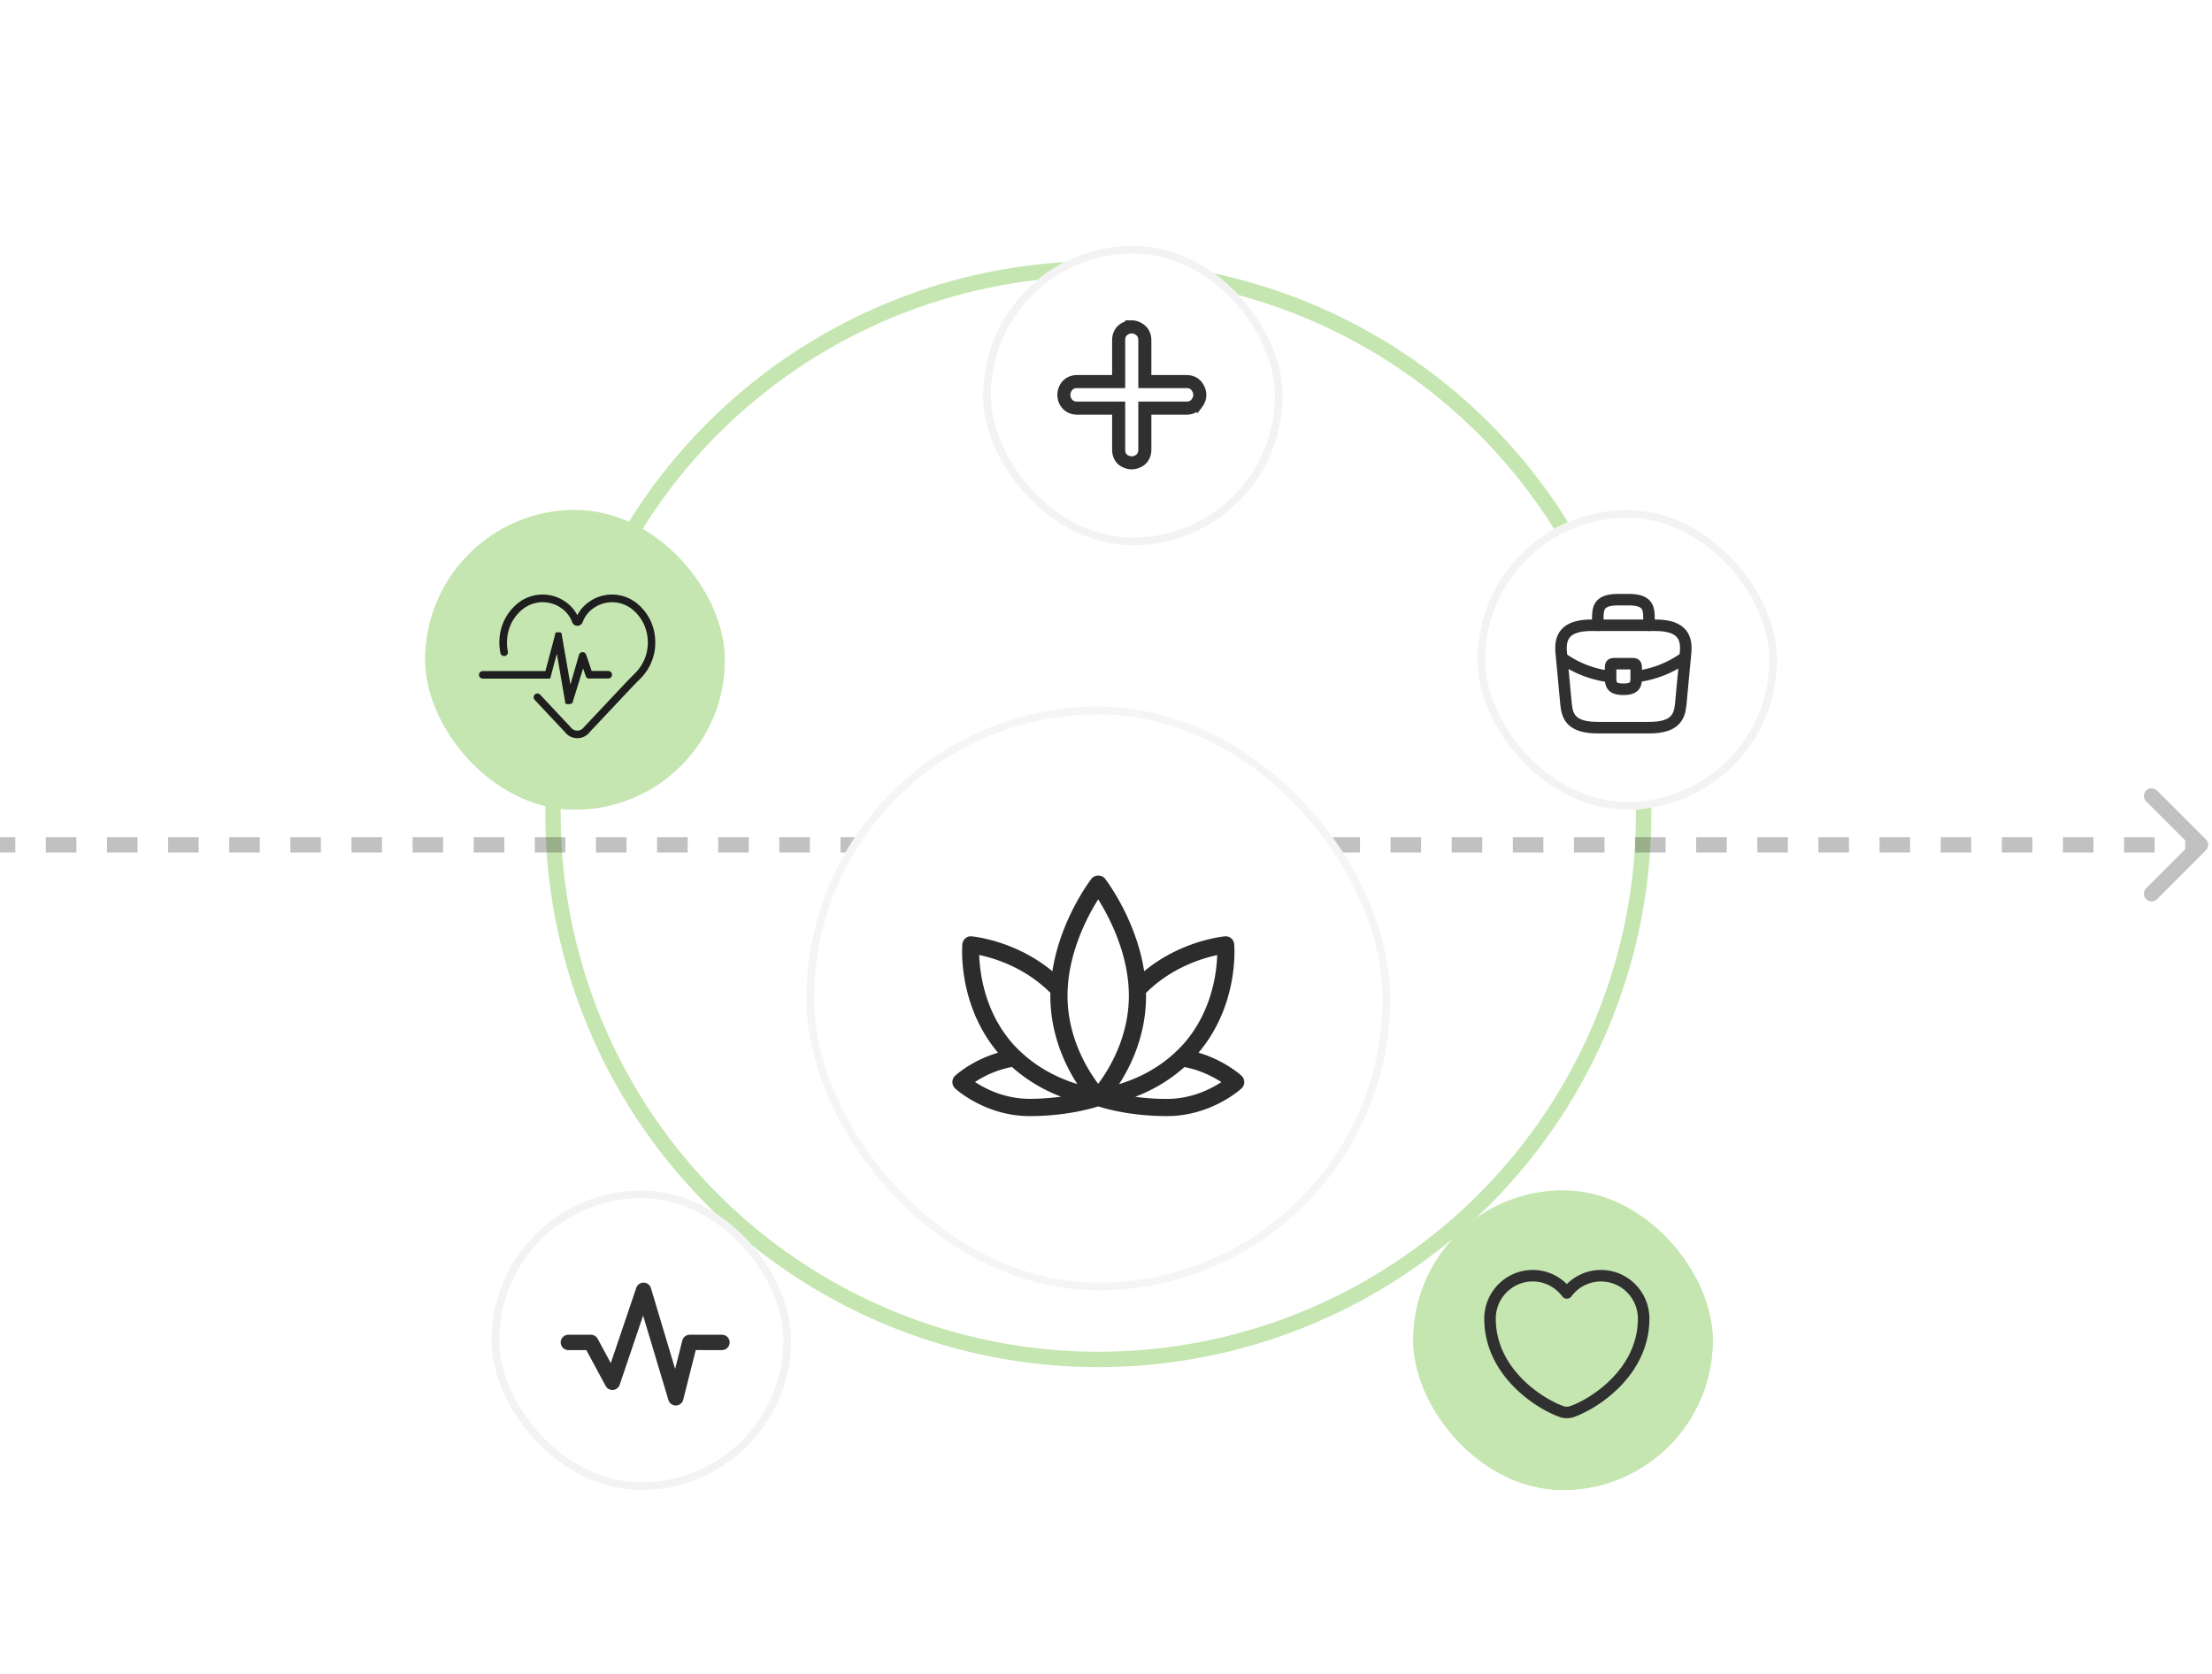 <svg xmlns="http://www.w3.org/2000/svg" width="288" height="218" fill="none"><circle cx="143" cy="106" r="71" stroke="#C5E6B0" stroke-width="2"/><path fill="#2C2C2C" d="M287.207 110.707a.999.999 0 0 0 0-1.414l-6.364-6.364a.999.999 0 1 0-1.414 1.414l5.657 5.657-5.657 5.657a.999.999 0 1 0 1.414 1.414l6.364-6.364ZM0 110v1h1.99v-2H0v1Zm5.969 0v1h3.979v-2h-3.98v1Zm7.958 0v1h3.98v-2h-3.98v1Zm7.958 0v1h3.98v-2h-3.98v1Zm7.959 0v1h3.979v-2h-3.98v1Zm7.958 0v1h3.98v-2h-3.98v1Zm7.958 0v1h3.98v-2h-3.98v1Zm7.959 0v1h3.979v-2h-3.98v1Zm7.958 0v1h3.98v-2h-3.98v1Zm7.958 0v1h3.98v-2h-3.98v1Zm7.959 0v1h3.979v-2h-3.98v1Zm7.958 0v1h3.98v-2h-3.98v1Zm7.958 0v1h3.98v-2h-3.98v1Zm7.959 0v1h3.979v-2h-3.979v1Zm7.958 0v1h3.979v-2h-3.979v1Zm7.958 0v1h3.98v-2h-3.98v1Zm7.959 0v1h3.979v-2h-3.979v1Zm7.958 0v1h3.979v-2h-3.979v1Zm7.958 0v1h3.98v-2h-3.98v1Zm7.959 0v1h3.979v-2h-3.979v1Zm7.958 0v1h3.979v-2h-3.979v1Zm7.958 0v1h3.98v-2h-3.98v1Zm7.959 0v1h3.979v-2h-3.979v1Zm7.958 0v1h3.979v-2h-3.979v1Zm7.958 0v1h3.98v-2h-3.98v1Zm7.959 0v1h3.979v-2h-3.979v1Zm7.958 0v1h3.979v-2h-3.979v1Zm7.958 0v1h3.98v-2h-3.98v1Zm7.959 0v1h3.979v-2h-3.979v1Zm7.958 0v1h3.979v-2h-3.979v1Zm7.959 0v1h3.979v-2h-3.979v1Zm7.958 0v1h3.979v-2h-3.979v1Zm7.958 0v1h3.979v-2h-3.979v1Zm7.959 0v1h3.979v-2h-3.979v1Zm7.958 0v1h3.979v-2h-3.979v1Zm7.958 0v1h3.979v-2h-3.979v1Zm7.958 0v1h1.99v-2h-1.99v1Z" opacity=".29"/><g filter="url(#a)"><rect width="76.002" height="76.002" x="105" y="72" fill="#fff" rx="38.001"/><rect width="75.002" height="75.002" x="105.5" y="72.5" stroke="#F5F5F5" rx="37.501"/><path fill="#2C2C2C" d="M134.035 125.318c4.564 0 7.864-.917 8.949-1.264 1.085.347 4.385 1.264 8.949 1.264 5.738 0 9.553-3.456 9.709-3.602.235-.212.358-.514.358-.827a1.15 1.15 0 0 0-.358-.828c-.101-.09-2.204-2.002-5.593-2.998.022-.022.045-.045.056-.067 5.213-6.231 4.62-13.748 4.586-14.061a1.11 1.11 0 0 0-1.208-1.018c-.257.022-5.694.548-10.515 4.541-1.029-6.711-4.9-11.8-5.09-12.047-.425-.548-1.342-.548-1.767 0-.19.246-4.061 5.336-5.09 12.047-4.821-3.993-10.258-4.519-10.515-4.541-.616-.067-1.152.403-1.208 1.018-.023.313-.616 7.83 4.586 14.061l.067.067c-3.389.996-5.492 2.897-5.593 2.998a1.108 1.108 0 0 0-.358.828c0 .313.134.615.358.827.157.146 3.971 3.602 9.709 3.602h-.032Zm17.898-2.237c-1.544 0-2.931-.112-4.128-.28a20.429 20.429 0 0 0 6.41-3.87c2.103.403 3.781 1.298 4.81 1.958-1.365.895-3.893 2.192-7.081 2.192h-.011Zm6.544-18.725c-.067 2.226-.638 7.081-4.094 11.231-.381.459-.795.895-1.276 1.342-.011.011-.033.023-.044.045-2.484 2.349-5.314 3.568-7.361 4.184 1.566-2.405 3.513-6.421 3.513-11.499 0-.123-.011-.246-.011-.369 3.288-3.3 7.304-4.52 9.273-4.933v-.001Zm-15.493-7.26c1.409 2.248 3.993 7.114 3.993 12.55 0 5.437-2.629 9.665-3.993 11.466-1.365-1.812-3.994-5.995-3.994-11.466 0-5.47 2.584-10.313 3.994-12.55Zm-15.493 7.248c1.968.403 5.973 1.622 9.273 4.933 0 .123-.011.246-.011.369 0 5.068 1.946 9.084 3.512 11.499-2.058-.626-4.911-1.857-7.416-4.239-.47-.436-.884-.873-1.264-1.331-3.445-4.117-4.016-8.994-4.094-11.22v-.011Zm4.262 14.576a20.425 20.425 0 0 0 6.409 3.87c-1.197.156-2.584.28-4.127.28-3.2 0-5.728-1.298-7.092-2.193a13.37 13.37 0 0 1 4.81-1.957Z"/></g><g filter="url(#b)"><rect width="39" height="39" x="192.364" y="46.41" fill="#fff" rx="19.5"/><rect width="38" height="38" x="192.864" y="46.91" stroke="#F3F3F3" rx="19"/><path stroke="#303030" stroke-linecap="round" stroke-linejoin="round" stroke-miterlimit="10" stroke-width="1.5" d="M208.031 74.743h6.667c3.35 0 3.95-1.341 4.125-2.974l.625-6.667c.225-2.034-.359-3.692-3.917-3.692h-8.333c-3.559 0-4.142 1.659-3.917 3.692l.625 6.666c.175 1.634.775 2.975 4.125 2.975Z"/><path stroke="#303030" stroke-linecap="round" stroke-linejoin="round" stroke-miterlimit="10" stroke-width="1.5" d="M208.031 61.41v-.667c0-1.475 0-2.666 2.666-2.666h1.334c2.666 0 2.666 1.191 2.666 2.666v.667m-1.666 5.833v.851c0 .908-.008 1.65-1.667 1.65-1.65 0-1.666-.734-1.666-1.642v-.859c0-.833 0-.833.833-.833h1.667c.833 0 .833 0 .833.834Zm6.375-1.666a13.737 13.737 0 0 1-6.375 2.516m-9.484-2.291a13.571 13.571 0 0 0 6.15 2.3"/></g><g filter="url(#c)"><rect width="39" height="39" x="64" y="135" fill="#fff" rx="19.5"/><rect width="38" height="38" x="64.5" y="135.5" stroke="#F3F3F3" rx="19"/><path stroke="#303030" stroke-linecap="round" stroke-linejoin="round" stroke-width="2" d="M74 154.784h2.937l2.797 5.195L83.79 148l4.196 14 1.818-7.216H94"/></g><g filter="url(#d)"><rect width="39" height="39" x="128" y="12" fill="#fff" rx="19.5"/><rect width="38" height="38" x="128.5" y="12.5" stroke="#F3F3F3" rx="19"/><path stroke="#303030" stroke-width="1.7" d="M147.352 22.56c.411 0 .77.164 1.061.375.483.35.644.883.644 1.379v5.369h5.428c.48 0 1 .158 1.338.631.241.32.391.7.391 1.122 0 .42-.173.782-.39 1.07l-.001-.001c-.338.474-.858.633-1.338.633h-5.428v5.395c0 .496-.161 1.029-.644 1.38l-.021.015-.023.013a1.896 1.896 0 0 1-1.017.319c-.385 0-.735-.124-1.041-.319l-.038-.023-.035-.027c-.455-.36-.591-.888-.591-1.358v-5.395h-5.404c-.497 0-1.014-.168-1.363-.632l-.014-.019-.013-.02a1.854 1.854 0 0 1-.338-1.03c0-.398.124-.764.338-1.084l.013-.02.014-.018c.349-.465.866-.632 1.363-.632h5.404v-5.37c.001-.47.136-.997.591-1.357l.014-.01.015-.011a1.84 1.84 0 0 1 1.085-.374Z"/></g><g filter="url(#e)"><rect width="39" height="39" x="184" y="135" fill="#C5E6B0" rx="19.5"/><rect width="38" height="38" x="184.5" y="135.5" stroke="#C5E6B0" rx="19"/><path stroke="#303030" stroke-linecap="round" stroke-linejoin="round" stroke-width="1.5" d="M204.62 163.81c-.34.12-.9.12-1.24 0-2.9-.99-9.38-5.12-9.38-12.12 0-3.09 2.49-5.59 5.56-5.59 1.82 0 3.43.88 4.44 2.24a5.53 5.53 0 0 1 4.44-2.24c3.07 0 5.56 2.5 5.56 5.59 0 7-6.48 11.13-9.38 12.12Z"/></g><g filter="url(#f)"><rect width="39" height="39" x="55.364" y="46.41" fill="#C5E6B0" rx="19.5"/><rect width="38" height="38" x="55.864" y="46.91" stroke="#C5E6B0" rx="19"/><path fill="#1E1E1E" d="M85.245 62.66a6.418 6.418 0 0 0-2.392-4.16 5.16 5.16 0 0 0-6.28-.046 4.81 4.81 0 0 0-1.407 1.644 4.81 4.81 0 0 0-1.407-1.644 5.157 5.157 0 0 0-6.28.045 6.418 6.418 0 0 0-2.392 4.161 6.879 6.879 0 0 0 .075 2.39.493.493 0 0 0 .964-.203 5.814 5.814 0 0 1-.116-1.199c0-.282.021-.565.062-.845a5.427 5.427 0 0 1 2.017-3.51 4.182 4.182 0 0 1 5.092-.04c.556.405.99.955 1.253 1.59.025.06.04.108.057.157a.732.732 0 0 0 1.374 0c.016-.044.033-.092.057-.151a3.748 3.748 0 0 1 1.253-1.593 4.183 4.183 0 0 1 5.092.04 5.427 5.427 0 0 1 2.017 3.51c.04.28.062.562.062.845a5.589 5.589 0 0 1-1.577 3.918l-.248.25c-.432.438-.88.89-1.31 1.35l-5.154 5.477-.035.04a1.05 1.05 0 0 1-.832.443h-.046a1.05 1.05 0 0 1-.834-.435l-.035-.04-3.945-4.204a.489.489 0 0 0-.343-.156.492.492 0 0 0-.375.828l3.926 4.18a2.022 2.022 0 0 0 1.604.81h.048a2.022 2.022 0 0 0 1.604-.81l5.146-5.47c.421-.449.864-.897 1.29-1.329l.25-.251a6.58 6.58 0 0 0 1.835-4.604c0-.33-.023-.66-.07-.988Z"/><path fill="#1E1E1E" d="M71.29 68.36h.206l.038-.019h.013l.024-.013h.014l.021-.017.025-.021.027-.03a.486.486 0 0 0 .051-.076v-.099l.791-2.97 1.08 6.266v.132l.016.027.02.025.018.021v.014l.019.016.016.014.022.016.03.021h.108l.064.017h.233l.032-.017.221-.048.025-.014h.016l.021-.016h.014l.024-.022a.489.489 0 0 0 .06-.067l.019-.03.013-.027v-.06l1.35-4.352.351 1.03a.48.48 0 0 0 .067.12l.044.05.046.037.056.035.062.025.065.016h2.584a.491.491 0 1 0 0-.983h-2.16l-.72-2.117a.492.492 0 0 0-.897-.078v.019a.488.488 0 0 0-.035.08l-1.115 3.854-1.129-6.48v-.16l-.014-.021v-.02l-.097-.02v-.022l-.013-.014-.022-.019-.024-.019h-.014l-.024-.016h-.505l-.024.016h-.016l-.022.017-.016.016-.016.016-.02.019v.016l-.015.022v.016l-.017.024v.114l-1.269 4.77h-8.156a.491.491 0 1 0 0 .983h8.434v.003Z"/></g><defs><filter id="a" width="132.002" height="132.002" x="77" y="60" color-interpolation-filters="sRGB" filterUnits="userSpaceOnUse"><feFlood flood-opacity="0" result="BackgroundImageFix"/><feColorMatrix in="SourceAlpha" result="hardAlpha" values="0 0 0 0 0 0 0 0 0 0 0 0 0 0 0 0 0 0 127 0"/><feMorphology in="SourceAlpha" radius="4" result="effect1_dropShadow_11804_1953"/><feOffset dy="4"/><feGaussianBlur stdDeviation="2"/><feComposite in2="hardAlpha" operator="out"/><feColorMatrix values="0 0 0 0 0.047 0 0 0 0 0.047 0 0 0 0 0.051 0 0 0 0.05 0"/><feBlend in2="BackgroundImageFix" result="effect1_dropShadow_11804_1953"/><feColorMatrix in="SourceAlpha" result="hardAlpha" values="0 0 0 0 0 0 0 0 0 0 0 0 0 0 0 0 0 0 127 0"/><feMorphology in="SourceAlpha" radius="4" result="effect2_dropShadow_11804_1953"/><feOffset dy="16"/><feGaussianBlur stdDeviation="16"/><feComposite in2="hardAlpha" operator="out"/><feColorMatrix values="0 0 0 0 0.047 0 0 0 0 0.047 0 0 0 0 0.051 0 0 0 0.1 0"/><feBlend in2="effect1_dropShadow_11804_1953" result="effect2_dropShadow_11804_1953"/><feBlend in="SourceGraphic" in2="effect2_dropShadow_11804_1953" result="shape"/></filter><filter id="b" width="95" height="95" x="164.364" y="34.41" color-interpolation-filters="sRGB" filterUnits="userSpaceOnUse"><feFlood flood-opacity="0" result="BackgroundImageFix"/><feColorMatrix in="SourceAlpha" result="hardAlpha" values="0 0 0 0 0 0 0 0 0 0 0 0 0 0 0 0 0 0 127 0"/><feMorphology in="SourceAlpha" radius="4" result="effect1_dropShadow_11804_1953"/><feOffset dy="4"/><feGaussianBlur stdDeviation="2"/><feComposite in2="hardAlpha" operator="out"/><feColorMatrix values="0 0 0 0 0.047 0 0 0 0 0.047 0 0 0 0 0.051 0 0 0 0.05 0"/><feBlend in2="BackgroundImageFix" result="effect1_dropShadow_11804_1953"/><feColorMatrix in="SourceAlpha" result="hardAlpha" values="0 0 0 0 0 0 0 0 0 0 0 0 0 0 0 0 0 0 127 0"/><feMorphology in="SourceAlpha" radius="4" result="effect2_dropShadow_11804_1953"/><feOffset dy="16"/><feGaussianBlur stdDeviation="16"/><feComposite in2="hardAlpha" operator="out"/><feColorMatrix values="0 0 0 0 0.047 0 0 0 0 0.047 0 0 0 0 0.051 0 0 0 0.1 0"/><feBlend in2="effect1_dropShadow_11804_1953" result="effect2_dropShadow_11804_1953"/><feBlend in="SourceGraphic" in2="effect2_dropShadow_11804_1953" result="shape"/></filter><filter id="c" width="95" height="95" x="36" y="123" color-interpolation-filters="sRGB" filterUnits="userSpaceOnUse"><feFlood flood-opacity="0" result="BackgroundImageFix"/><feColorMatrix in="SourceAlpha" result="hardAlpha" values="0 0 0 0 0 0 0 0 0 0 0 0 0 0 0 0 0 0 127 0"/><feMorphology in="SourceAlpha" radius="4" result="effect1_dropShadow_11804_1953"/><feOffset dy="4"/><feGaussianBlur stdDeviation="2"/><feComposite in2="hardAlpha" operator="out"/><feColorMatrix values="0 0 0 0 0.047 0 0 0 0 0.047 0 0 0 0 0.051 0 0 0 0.05 0"/><feBlend in2="BackgroundImageFix" result="effect1_dropShadow_11804_1953"/><feColorMatrix in="SourceAlpha" result="hardAlpha" values="0 0 0 0 0 0 0 0 0 0 0 0 0 0 0 0 0 0 127 0"/><feMorphology in="SourceAlpha" radius="4" result="effect2_dropShadow_11804_1953"/><feOffset dy="16"/><feGaussianBlur stdDeviation="16"/><feComposite in2="hardAlpha" operator="out"/><feColorMatrix values="0 0 0 0 0.047 0 0 0 0 0.047 0 0 0 0 0.051 0 0 0 0.1 0"/><feBlend in2="effect1_dropShadow_11804_1953" result="effect2_dropShadow_11804_1953"/><feBlend in="SourceGraphic" in2="effect2_dropShadow_11804_1953" result="shape"/></filter><filter id="d" width="95" height="95" x="100" y="0" color-interpolation-filters="sRGB" filterUnits="userSpaceOnUse"><feFlood flood-opacity="0" result="BackgroundImageFix"/><feColorMatrix in="SourceAlpha" result="hardAlpha" values="0 0 0 0 0 0 0 0 0 0 0 0 0 0 0 0 0 0 127 0"/><feMorphology in="SourceAlpha" radius="4" result="effect1_dropShadow_11804_1953"/><feOffset dy="4"/><feGaussianBlur stdDeviation="2"/><feComposite in2="hardAlpha" operator="out"/><feColorMatrix values="0 0 0 0 0.047 0 0 0 0 0.047 0 0 0 0 0.051 0 0 0 0.05 0"/><feBlend in2="BackgroundImageFix" result="effect1_dropShadow_11804_1953"/><feColorMatrix in="SourceAlpha" result="hardAlpha" values="0 0 0 0 0 0 0 0 0 0 0 0 0 0 0 0 0 0 127 0"/><feMorphology in="SourceAlpha" radius="4" result="effect2_dropShadow_11804_1953"/><feOffset dy="16"/><feGaussianBlur stdDeviation="16"/><feComposite in2="hardAlpha" operator="out"/><feColorMatrix values="0 0 0 0 0.047 0 0 0 0 0.047 0 0 0 0 0.051 0 0 0 0.1 0"/><feBlend in2="effect1_dropShadow_11804_1953" result="effect2_dropShadow_11804_1953"/><feBlend in="SourceGraphic" in2="effect2_dropShadow_11804_1953" result="shape"/></filter><filter id="e" width="95" height="95" x="156" y="123" color-interpolation-filters="sRGB" filterUnits="userSpaceOnUse"><feFlood flood-opacity="0" result="BackgroundImageFix"/><feColorMatrix in="SourceAlpha" result="hardAlpha" values="0 0 0 0 0 0 0 0 0 0 0 0 0 0 0 0 0 0 127 0"/><feMorphology in="SourceAlpha" radius="4" result="effect1_dropShadow_11804_1953"/><feOffset dy="4"/><feGaussianBlur stdDeviation="2"/><feComposite in2="hardAlpha" operator="out"/><feColorMatrix values="0 0 0 0 0.047 0 0 0 0 0.047 0 0 0 0 0.051 0 0 0 0.05 0"/><feBlend in2="BackgroundImageFix" result="effect1_dropShadow_11804_1953"/><feColorMatrix in="SourceAlpha" result="hardAlpha" values="0 0 0 0 0 0 0 0 0 0 0 0 0 0 0 0 0 0 127 0"/><feMorphology in="SourceAlpha" radius="4" result="effect2_dropShadow_11804_1953"/><feOffset dy="16"/><feGaussianBlur stdDeviation="16"/><feComposite in2="hardAlpha" operator="out"/><feColorMatrix values="0 0 0 0 0.047 0 0 0 0 0.047 0 0 0 0 0.051 0 0 0 0.1 0"/><feBlend in2="effect1_dropShadow_11804_1953" result="effect2_dropShadow_11804_1953"/><feBlend in="SourceGraphic" in2="effect2_dropShadow_11804_1953" result="shape"/></filter><filter id="f" width="95" height="95" x="27.364" y="34.41" color-interpolation-filters="sRGB" filterUnits="userSpaceOnUse"><feFlood flood-opacity="0" result="BackgroundImageFix"/><feColorMatrix in="SourceAlpha" result="hardAlpha" values="0 0 0 0 0 0 0 0 0 0 0 0 0 0 0 0 0 0 127 0"/><feMorphology in="SourceAlpha" radius="4" result="effect1_dropShadow_11804_1953"/><feOffset dy="4"/><feGaussianBlur stdDeviation="2"/><feComposite in2="hardAlpha" operator="out"/><feColorMatrix values="0 0 0 0 0.047 0 0 0 0 0.047 0 0 0 0 0.051 0 0 0 0.05 0"/><feBlend in2="BackgroundImageFix" result="effect1_dropShadow_11804_1953"/><feColorMatrix in="SourceAlpha" result="hardAlpha" values="0 0 0 0 0 0 0 0 0 0 0 0 0 0 0 0 0 0 127 0"/><feMorphology in="SourceAlpha" radius="4" result="effect2_dropShadow_11804_1953"/><feOffset dy="16"/><feGaussianBlur stdDeviation="16"/><feComposite in2="hardAlpha" operator="out"/><feColorMatrix values="0 0 0 0 0.047 0 0 0 0 0.047 0 0 0 0 0.051 0 0 0 0.1 0"/><feBlend in2="effect1_dropShadow_11804_1953" result="effect2_dropShadow_11804_1953"/><feBlend in="SourceGraphic" in2="effect2_dropShadow_11804_1953" result="shape"/></filter></defs></svg>